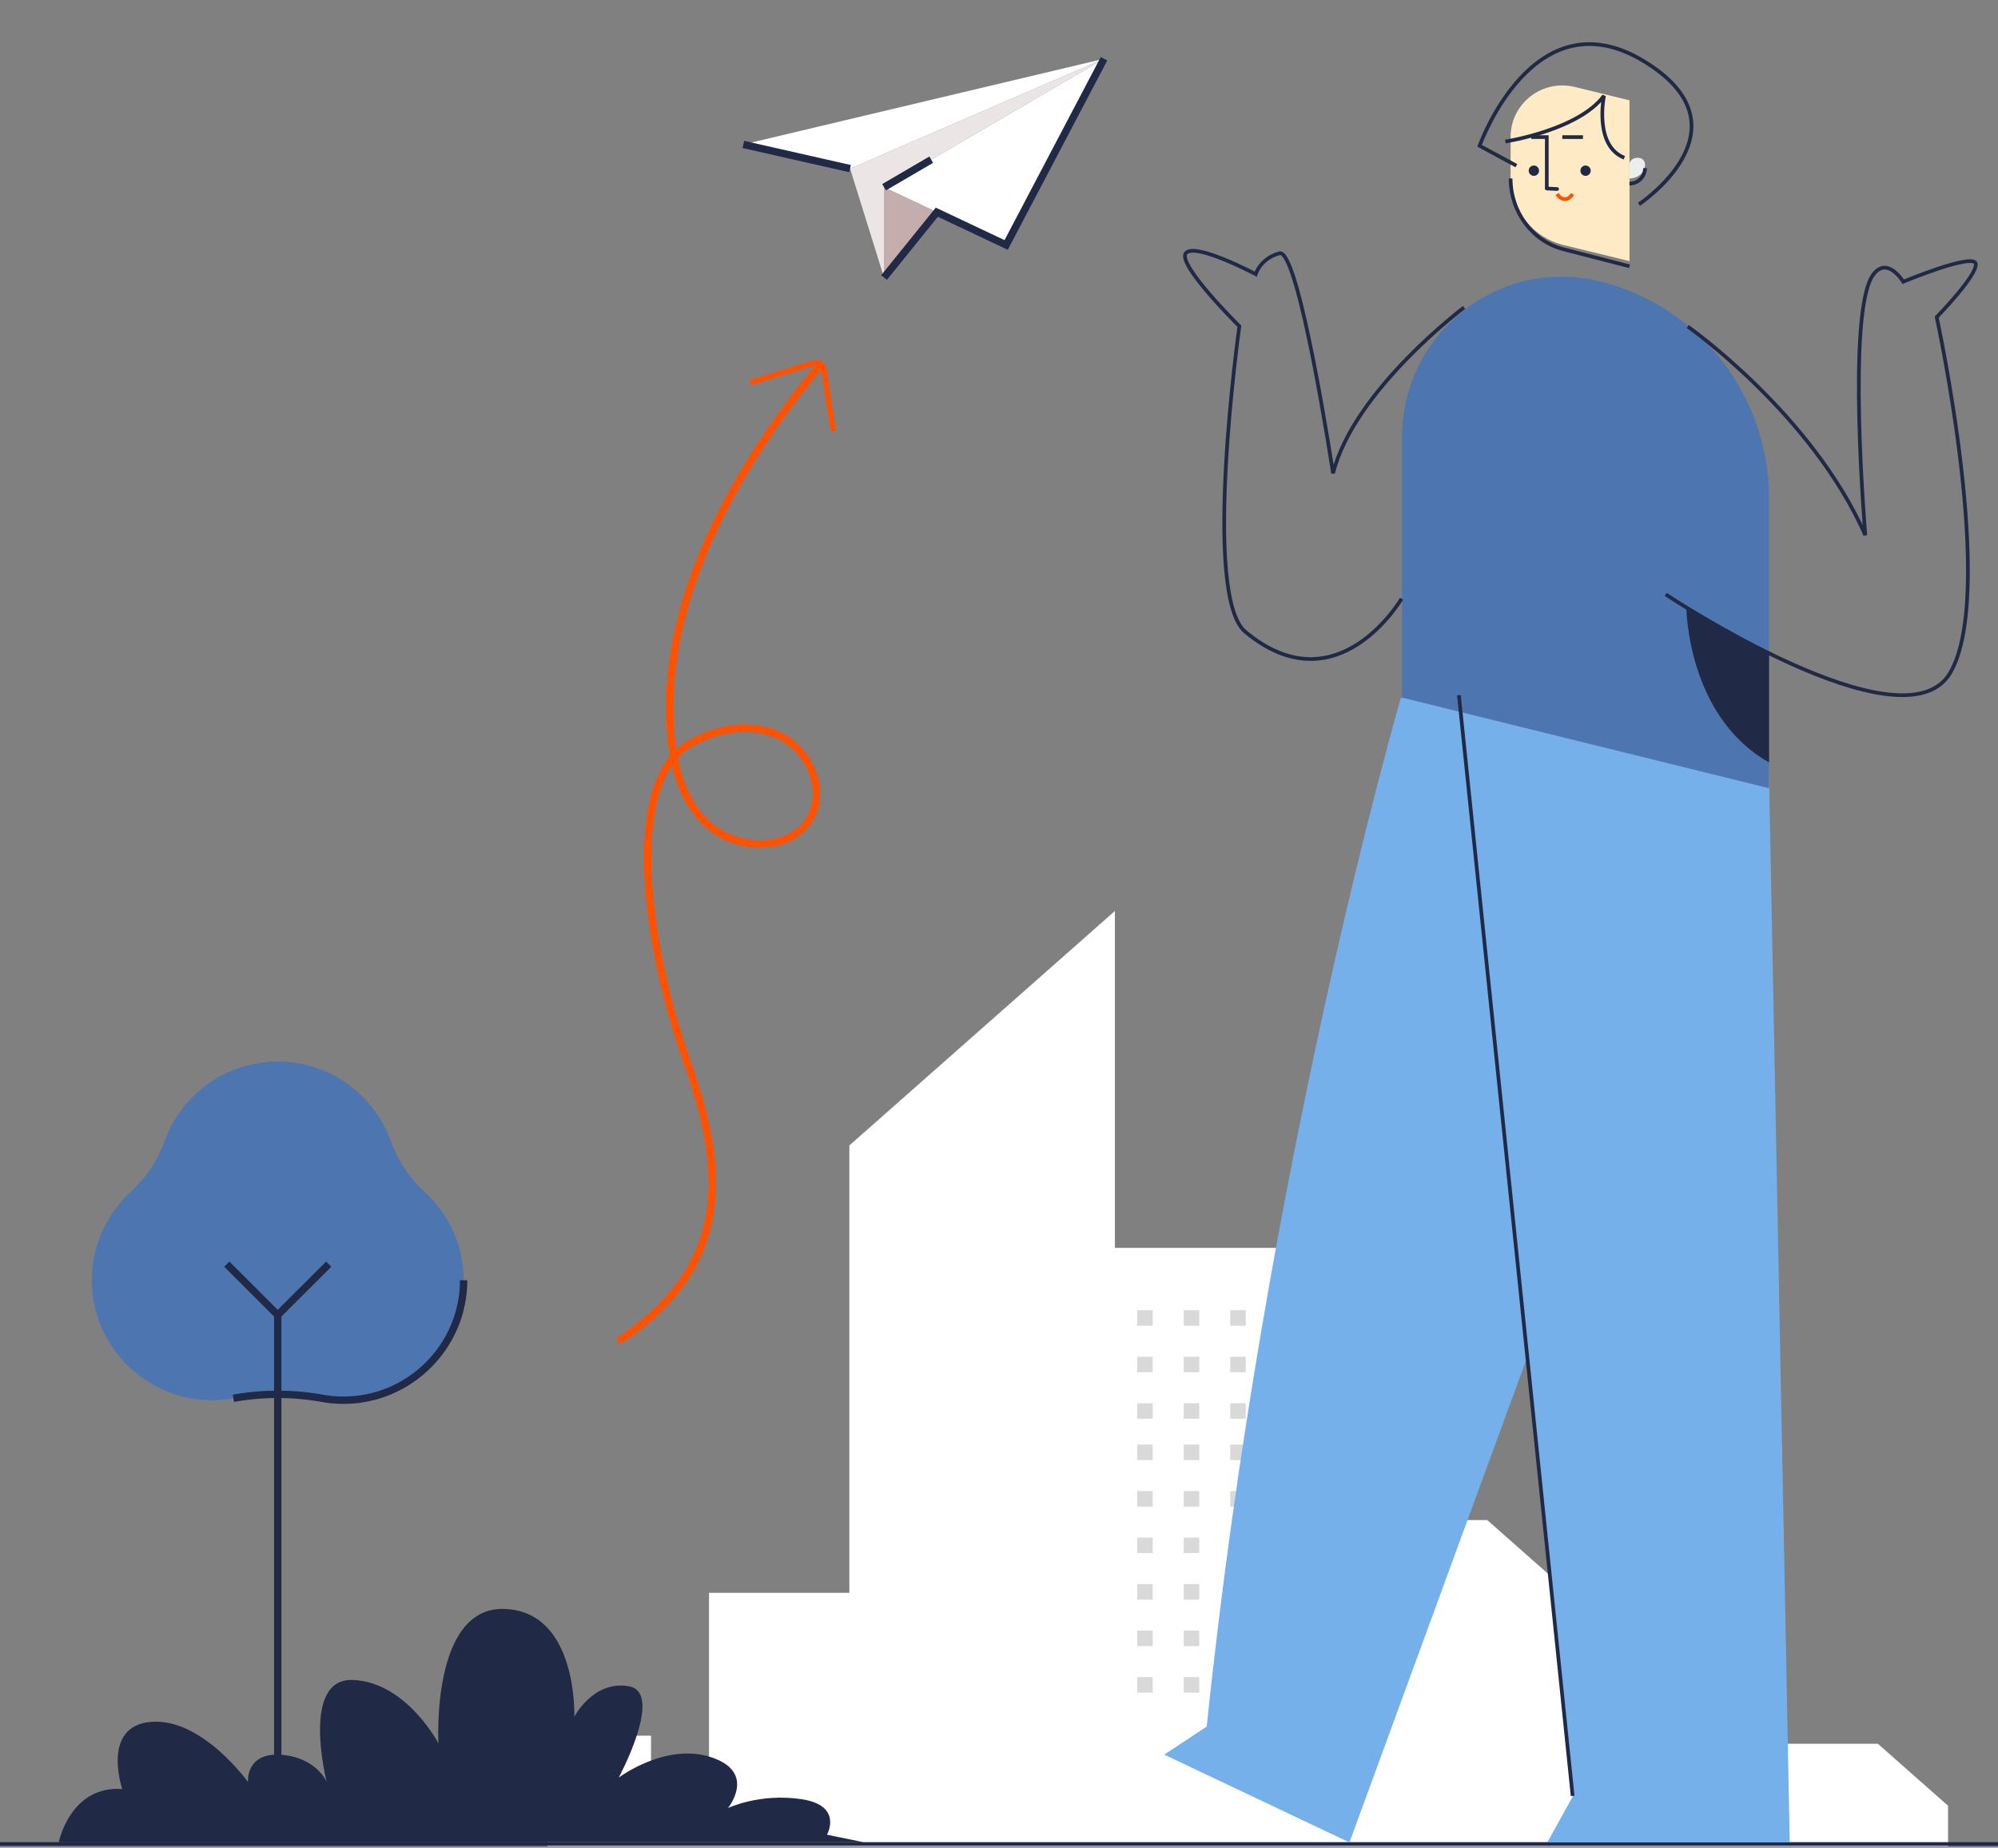 <svg width="544" height="503" viewBox="0 0 544 503" fill="none" xmlns="http://www.w3.org/2000/svg">
<rect x="0" y="0" width="544" height="503" fill="#808080" stroke="none"/>
<g clip-path="url(#clip0_90_391)">
<path d="M511.291 474.712H473.073V458.567H434.015V439.495L404.931 413.813H360.894V339.711H303.559V248L231.263 311.826V433.625H193.045V487.572H177.251V472.509H149V502.635H530.407V491.59L511.291 474.712Z" fill="white"/>
<path d="M0 502L562 502" stroke="#202945"/>
<path d="M313.852 356.69H309.63V360.911H313.852V356.69Z" fill="#D9D9D9"/>
<path d="M326.518 356.69H322.296V360.911H326.518V356.69Z" fill="#D9D9D9"/>
<path d="M339.185 356.69H334.963V360.911H339.185V356.69Z" fill="#D9D9D9"/>
<path d="M313.852 369.352H309.63V373.572H313.852V369.352Z" fill="#D9D9D9"/>
<path d="M326.518 369.352H322.296V373.572H326.518V369.352Z" fill="#D9D9D9"/>
<path d="M339.185 369.352H334.963V373.572H339.185V369.352Z" fill="#D9D9D9"/>
<path d="M313.852 382.013H309.63V386.234H313.852V382.013Z" fill="#D9D9D9"/>
<path d="M326.518 382.013H322.296V386.234H326.518V382.013Z" fill="#D9D9D9"/>
<path d="M339.185 382.013H334.963V386.234H339.185V382.013Z" fill="#D9D9D9"/>
<path d="M313.852 393.268H309.63V397.488H313.852V393.268Z" fill="#D9D9D9"/>
<path d="M326.518 393.268H322.296V397.488H326.518V393.268Z" fill="#D9D9D9"/>
<path d="M339.185 393.268H334.963V397.488H339.185V393.268Z" fill="#D9D9D9"/>
<path d="M313.852 405.929H309.63V410.15H313.852V405.929Z" fill="#D9D9D9"/>
<path d="M326.518 405.929H322.296V410.15H326.518V405.929Z" fill="#D9D9D9"/>
<path d="M339.185 405.929H334.963V410.15H339.185V405.929Z" fill="#D9D9D9"/>
<path d="M313.852 418.591H309.63V422.811H313.852V418.591Z" fill="#D9D9D9"/>
<path d="M326.518 418.591H322.296V422.811H326.518V418.591Z" fill="#D9D9D9"/>
<path d="M339.185 418.591H334.963V422.811H339.185V418.591Z" fill="#D9D9D9"/>
<path d="M313.852 431.252H309.63V435.472H313.852V431.252Z" fill="#D9D9D9"/>
<path d="M326.518 431.252H322.296V435.472H326.518V431.252Z" fill="#D9D9D9"/>
<path d="M339.185 431.252H334.963V435.472H339.185V431.252Z" fill="#D9D9D9"/>
<path d="M313.852 443.913H309.63V448.134H313.852V443.913Z" fill="#D9D9D9"/>
<path d="M326.518 443.913H322.296V448.134H326.518V443.913Z" fill="#D9D9D9"/>
<path d="M339.185 443.913H334.963V448.134H339.185V443.913Z" fill="#D9D9D9"/>
<path d="M313.852 456.575H309.63V460.795H313.852V456.575Z" fill="#D9D9D9"/>
<path d="M326.518 456.575H322.296V460.795H326.518V456.575Z" fill="#D9D9D9"/>
<path d="M339.185 456.575H334.963V460.795H339.185V456.575Z" fill="#D9D9D9"/>
<path d="M381.398 190.045C381.398 190.045 344.437 317.001 328.554 470.034L317 477.677L367.422 501.575L431.858 325.683L442.259 183.633" fill="#75B0EA"/>
<path d="M397.222 188.539L468.297 183.633L481.226 188.936L487.296 501.575H421.283L428.264 488.972L397.222 188.539Z" fill="#75B0EA"/>
<path d="M411.296 37.243V48.444C411.296 57.099 417.253 64.642 425.72 66.71L443.667 71.087V27.308L428.748 23.665C419.869 21.5 411.304 28.171 411.304 37.243H411.296Z" fill="#FEEBC5"/>
<path d="M411.296 48.577C411.296 57.72 417.253 65.687 425.72 67.87L443.667 72.493" stroke="#202945"/>
<path d="M431.704 47.874C432.481 47.874 433.111 47.244 433.111 46.467C433.111 45.69 432.481 45.06 431.704 45.06C430.926 45.06 430.296 45.69 430.296 46.467C430.296 47.244 430.926 47.874 431.704 47.874Z" fill="#202945"/>
<path d="M417.63 47.874C418.407 47.874 419.037 47.244 419.037 46.467C419.037 45.69 418.407 45.06 417.63 45.06C416.852 45.06 416.222 45.69 416.222 46.467C416.222 47.244 416.852 47.874 417.63 47.874Z" fill="#202945"/>
<path d="M421.148 51.391V37.323H416.926" stroke="#202945"/>
<path d="M431 37.323H425.37" stroke="#202945"/>
<path d="M443.667 44.801V48.577C446.002 48.577 447.889 46.923 447.889 44.888C447.889 44.776 447.889 44.664 447.875 44.552C447.64 42.263 443.667 42.499 443.667 44.801Z" fill="#EDEDED"/>
<path d="M443.667 49.984C446.002 49.984 447.889 48.091 447.889 45.764" stroke="#202945"/>
<path d="M423.963 52.798C425.127 54.674 427.021 54.674 428.185 52.798" stroke="#FF5101"/>
<path d="M421.148 51.325L423.963 51.457" stroke="#202945" stroke-linecap="round"/>
<path d="M381.741 119.027V189.908L481.667 214.583V135.64C481.667 107.653 462.651 83.276 435.597 76.591C408.193 69.822 381.741 90.665 381.741 119.019V119.027Z" fill="#4D76B1"/>
<path d="M428.185 488.913L397.222 189.26" stroke="#202945"/>
<path d="M412.866 45.094L402.852 39.688C402.852 39.688 417.487 -1.562 447.529 16.636C477.571 34.835 446.243 55.612 446.243 55.612" stroke="#202945"/>
<path d="M409.889 38.529C409.889 38.529 429.788 35.438 436.722 26.068C436.722 26.068 433.899 39.644 442.259 42.95" stroke="#202945"/>
<path d="M459.524 88.89C459.524 88.89 493.3 112.605 507.876 145.696C507.876 145.696 502.713 84.812 510.001 74.808C513.851 69.525 518.201 76.695 518.201 76.695C518.201 76.695 537.332 68.744 537.939 71.776C538.547 74.808 527.311 86.328 527.311 86.328C527.311 86.328 543.709 161.695 530.955 183.22C518.201 204.745 453.519 161.817 453.519 161.817" stroke="#202945"/>
<path d="M459.148 165.344C459.148 165.344 459.286 194.953 481.667 207.549V177.605L459.148 165.344Z" fill="#202945"/>
<path d="M398.63 83.696C398.63 83.696 368.625 106.201 362.954 128.853C362.954 128.853 353.638 67.537 348.377 68.951C343.116 70.365 341.901 74.637 341.901 74.637C341.901 74.637 325.297 65.847 322.867 68.928C320.438 72.009 337.444 88.805 337.444 88.805C337.444 88.805 327.157 162.084 339.061 171.996C364.169 192.896 381.608 162.983 381.608 162.983" stroke="#202945"/>
<path d="M115.546 324.376C111.399 320.604 108.286 315.829 106.375 310.553C101.823 297.982 89.775 289 75.618 289C61.46 289 49.413 297.982 44.861 310.553C42.95 315.821 39.836 320.604 35.69 324.376C29.124 330.352 25 338.958 25 348.523C25 366.576 39.836 381.298 57.912 381.18C59.83 381.165 61.711 380.989 63.541 380.657C71.531 379.22 79.698 379.22 87.688 380.657C89.517 380.989 91.399 381.165 93.317 381.18C111.392 381.298 126.228 366.576 126.228 348.523C126.228 338.951 122.104 330.345 115.538 324.376H115.546Z" fill="#4D76B1"/>
<path d="M63.548 380.664C71.538 379.227 79.705 379.227 87.695 380.664C89.525 380.996 91.406 381.173 93.324 381.187C111.399 381.305 126.236 366.583 126.236 348.53" stroke="#202945" stroke-width="2" stroke-miterlimit="10"/>
<path d="M75.618 357.999V497.153" stroke="#202945" stroke-width="2" stroke-miterlimit="10"/>
<path d="M89.495 344.146L75.618 357.999L61.748 344.146" stroke="#202945" stroke-width="2" stroke-miterlimit="10"/>
<path d="M225.163 499.47C225.163 499.47 229.656 491.527 218.25 489.803C206.844 488.079 198.198 492.22 198.198 492.22C198.198 492.22 206.151 482.552 193.705 478.404C181.259 474.263 168.466 483.93 168.466 483.93C168.466 483.93 180.912 460.793 171.233 459.069C161.553 457.344 156.367 467.358 156.367 467.358C156.367 467.358 157.407 438.695 137.355 438.01C117.302 437.317 119.375 474.609 119.375 474.609C119.375 474.609 110.729 458.037 96.21 457.345C81.69 456.652 88.95 485.109 88.95 485.109C88.95 485.109 86.183 478.411 76.504 477.718C66.824 477.026 67.518 485.131 67.518 485.131C67.518 485.131 55.072 467.705 41.239 468.744C27.406 469.783 33.286 487.047 33.286 487.047C19.113 486.008 16 501.526 16 501.526H235.189L225.163 499.478V499.47Z" fill="#202945"/>
<path d="M300.587 16L273.947 66.688L255.067 57.765L240.703 50.971L252.684 43.978L253.68 43.396L300.587 16Z" fill="white"/>
<path d="M300.587 16L231.452 45.901L202.391 39.321L300.587 16Z" fill="white"/>
<path d="M255.067 57.765L240.703 75.552V50.971L255.067 57.765Z" fill="#C6ADAD"/>
<path d="M300.587 16L240.703 50.971V75.552L231.452 45.901L300.587 16Z" fill="#ECE5E5"/>
<path d="M202.391 39.321L231.444 45.901M240.703 75.552L255.067 57.765L273.947 66.688L300.587 16M252.684 43.978L240.703 50.971L253.548 43.47L252.684 43.978Z" stroke="#202945" stroke-width="2" stroke-miterlimit="10"/>
<path d="M222.871 99.92C201.609 125.702 182.302 159.17 182.361 192.572C182.376 203.742 184.109 215.827 191.974 223.763C199.831 231.706 215.516 232.236 220.776 222.385C224.878 214.699 220.333 204.347 212.535 200.434C204.745 196.521 195.036 198.142 187.569 202.644C169.369 213.631 176.378 258.837 186.972 288.775C196.71 316.304 200.576 343.641 169 364.685" stroke="#FF5100" stroke-width="2" stroke-linecap="round" stroke-linejoin="round"/>
<path d="M205.062 104.658C209.857 103.184 214.66 101.711 219.456 100.244C219.979 100.082 220.511 99.92 221.034 99.758C221.507 99.618 222.023 99.441 222.525 99.493C223.417 99.581 223.565 100.561 223.683 101.283C224.089 103.737 224.45 106.198 224.826 108.652C225.262 111.43 225.69 114.208 226.125 116.978C226.184 117.369 226.678 117.59 227.032 117.494C227.453 117.376 227.608 116.985 227.549 116.588C226.745 111.4 225.955 106.205 225.129 101.018C224.974 100.031 224.694 98.977 223.801 98.402C222.908 97.827 221.757 98.004 220.784 98.291C218.275 99.028 215.774 99.824 213.273 100.598C210.403 101.475 207.541 102.359 204.671 103.236C203.763 103.516 204.154 104.938 205.062 104.658Z" fill="#FF5100"/>
</g>
<defs>
<clipPath id="clip0_90_391">
<rect width="544" height="503" fill="white"/>
</clipPath>
</defs>
</svg>
